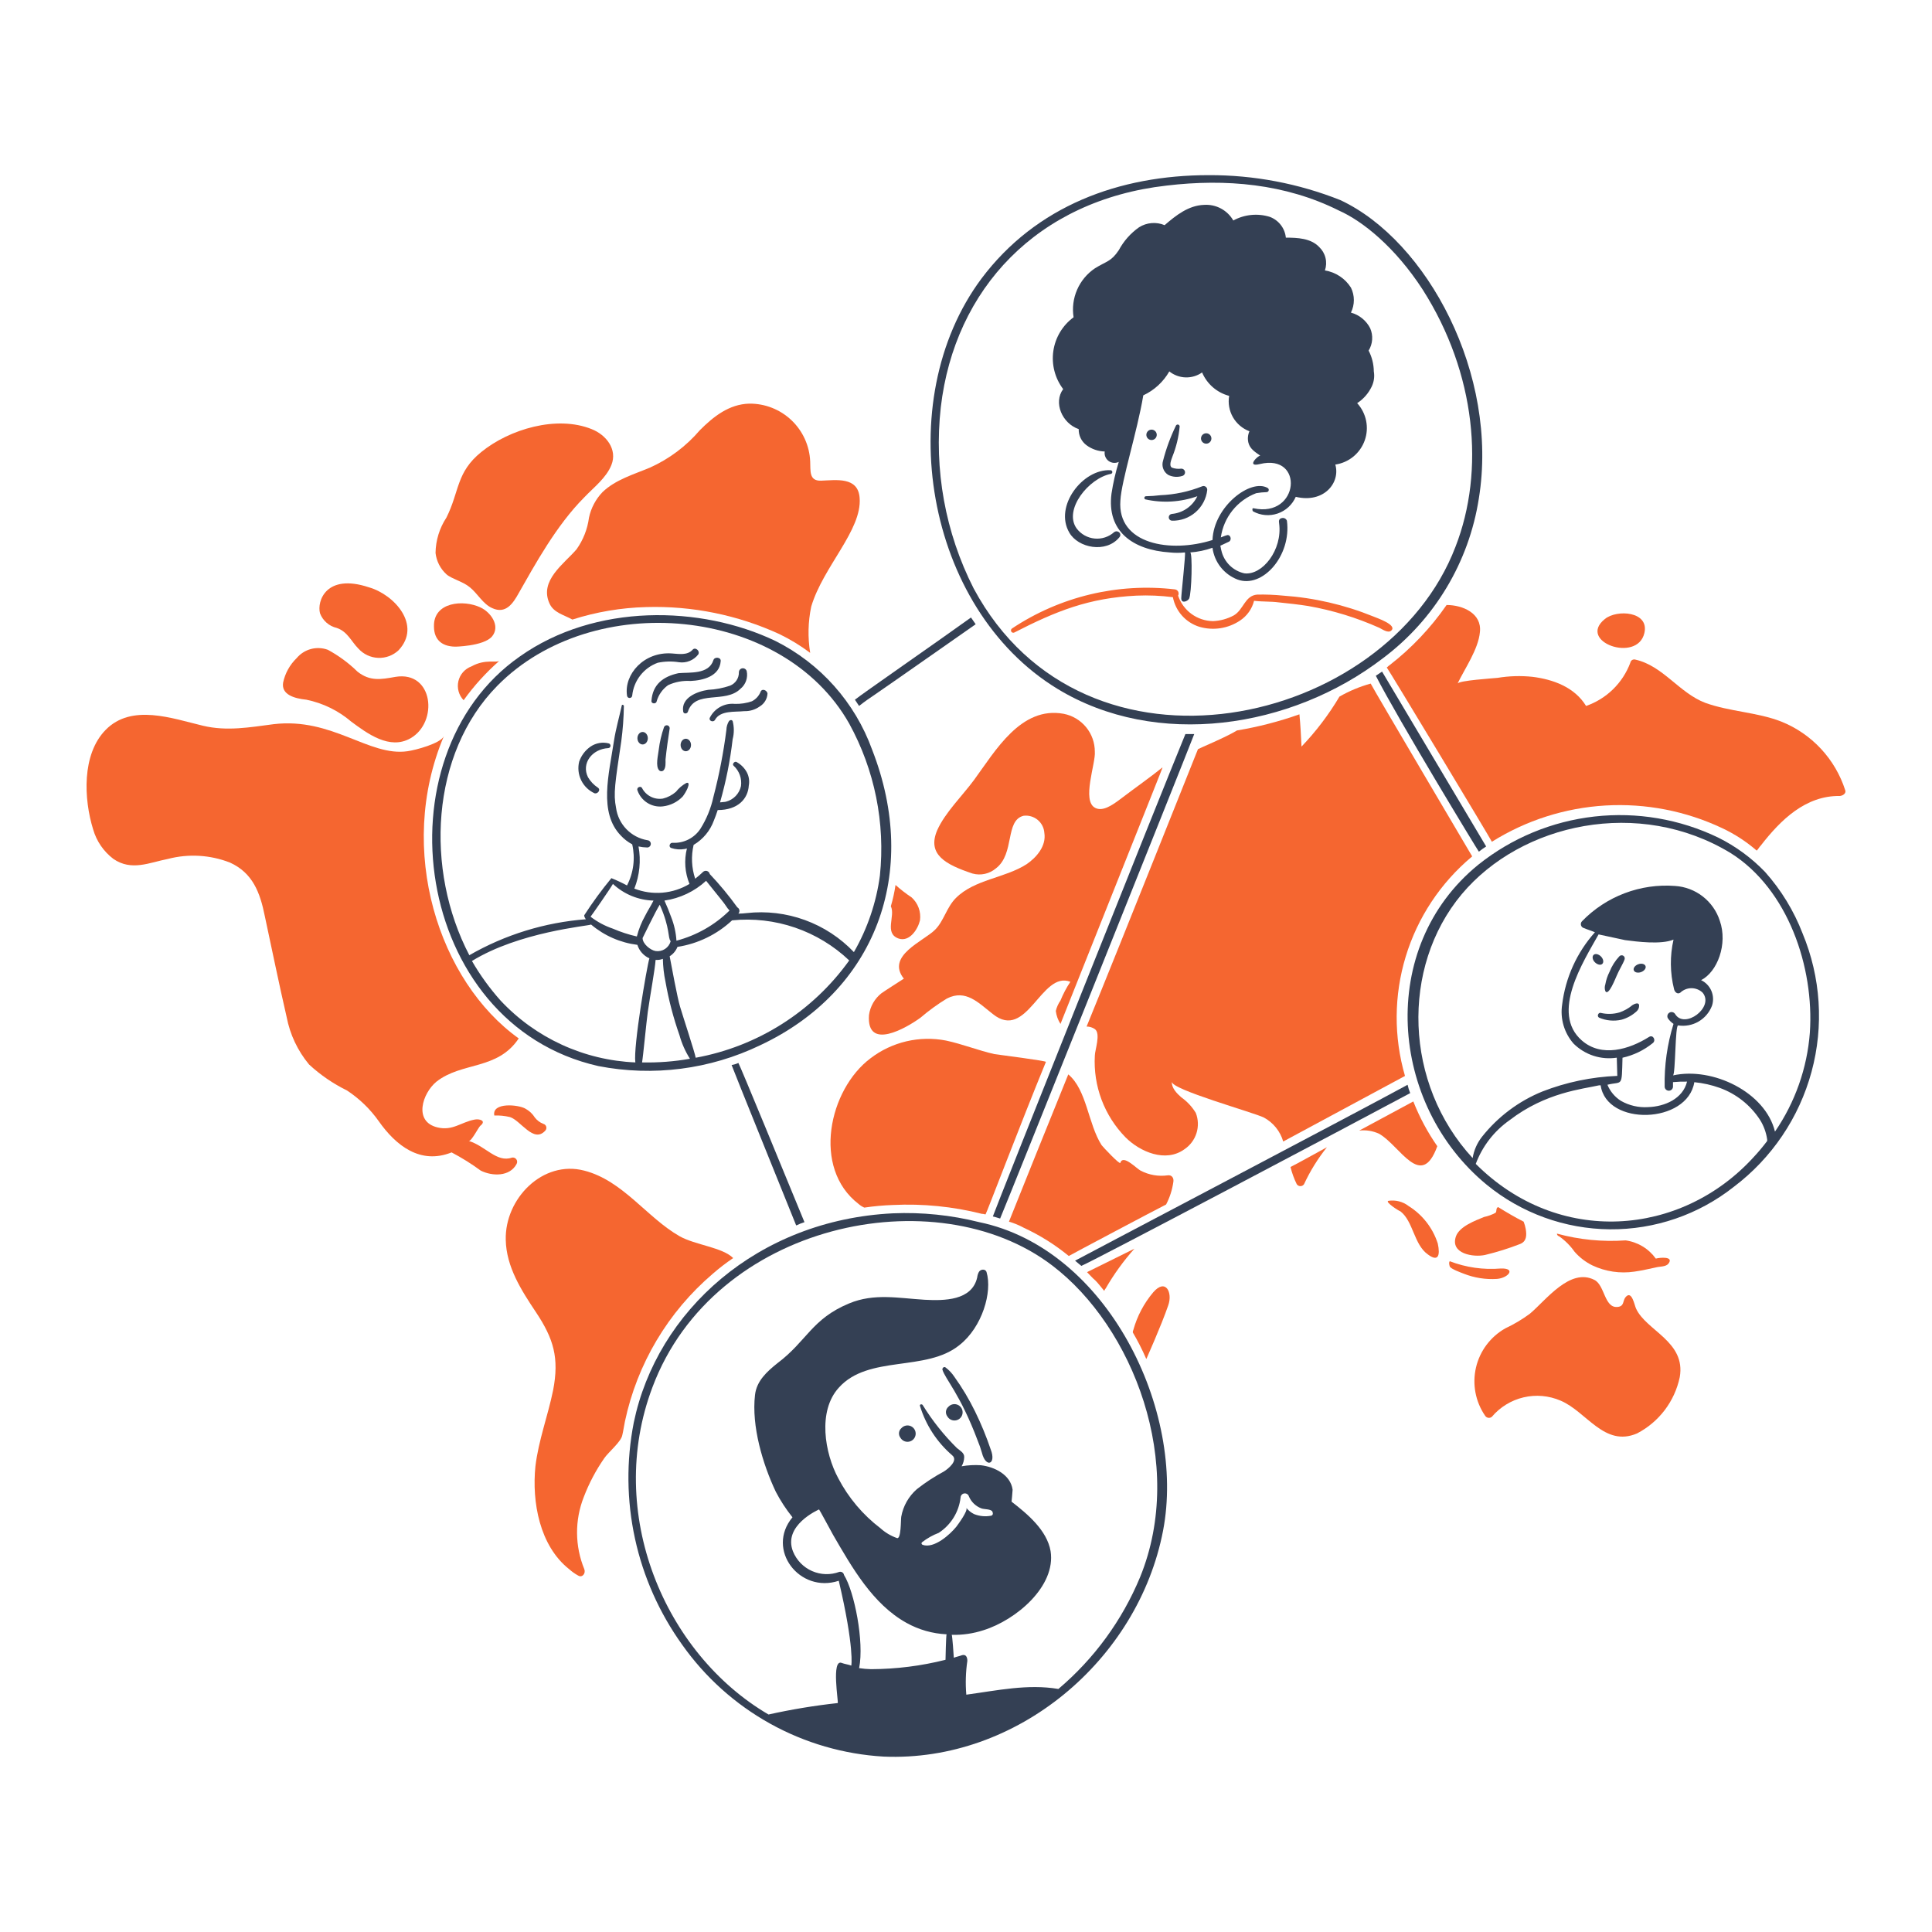 <svg width="200" height="200" viewBox="0 0 200 200" fill="none" xmlns="http://www.w3.org/2000/svg">
<path d="M66.901 62.844C71.652 62.703 76.372 63.662 80.692 65.646C81.811 66.188 82.876 66.838 83.87 67.585C83.61 65.995 83.647 64.371 83.978 62.794C85.214 58.638 89.259 54.873 88.988 51.535C88.827 49.331 86.564 49.703 85.001 49.758C83.708 49.811 83.924 48.679 83.87 47.764C83.802 46.144 83.105 44.614 81.929 43.498C80.753 42.383 79.189 41.768 77.567 41.784C75.467 41.838 73.851 43.131 72.45 44.532C71.034 46.192 69.266 47.517 67.275 48.41C65.605 49.111 63.719 49.649 62.372 50.942C61.669 51.675 61.185 52.589 60.972 53.582C60.818 54.766 60.375 55.893 59.683 56.865C58.39 58.374 55.804 60.097 56.882 62.468C57.312 63.437 58.39 63.652 59.252 64.137C61.727 63.345 64.303 62.91 66.901 62.844Z" fill="#F56630"/>
<path d="M45.95 76.205C45.626 76.959 42.987 77.659 42.179 77.767C38.185 78.337 34.416 74.25 28.334 74.966C25.856 75.288 23.486 75.72 21.007 75.127C17.83 74.373 13.628 72.811 10.934 75.558C8.452 78.09 8.671 82.723 9.638 85.847C9.987 87.07 10.724 88.147 11.738 88.914C13.623 90.207 15.455 89.292 17.393 88.914C19.516 88.362 21.759 88.494 23.803 89.292C26.174 90.369 26.928 92.416 27.413 94.839C28.167 98.341 28.867 101.789 29.675 105.29C30.021 107.094 30.818 108.78 31.992 110.193C33.164 111.277 34.487 112.184 35.921 112.886C37.205 113.731 38.32 114.809 39.207 116.064C40.985 118.596 43.52 120.59 46.749 119.296C47.8 119.849 48.809 120.479 49.766 121.182C50.95 121.774 52.783 121.829 53.483 120.482C53.523 120.407 53.541 120.322 53.535 120.237C53.529 120.152 53.499 120.071 53.447 120.003C53.397 119.934 53.327 119.882 53.247 119.853C53.167 119.823 53.081 119.817 52.998 119.835C51.422 120.388 50.266 118.634 48.527 118.11C48.796 118.163 49.497 116.763 49.711 116.548C50.412 116.009 49.604 115.792 49.119 115.901C47.719 116.17 46.856 117.086 45.294 116.71C42.763 116.116 43.732 113.154 45.187 111.969C47.822 109.902 51.501 110.795 53.698 107.497C45.479 101.629 40.967 88.021 45.95 76.205Z" fill="#F56630"/>
<path d="M51.709 68.393C51.435 68.667 50.266 68.172 48.801 68.986C48.467 69.11 48.168 69.314 47.932 69.582C47.697 69.849 47.531 70.171 47.451 70.519C47.371 70.866 47.379 71.228 47.473 71.571C47.568 71.915 47.746 72.23 47.993 72.487C49.072 70.986 50.319 69.612 51.709 68.393Z" fill="#F56630"/>
<path d="M31.724 72.434C33.435 72.787 35.028 73.567 36.357 74.7C38.026 75.939 40.344 77.662 42.498 76.425C45.407 74.755 44.868 69.421 40.936 70.068C39.428 70.338 38.297 70.548 37.007 69.529C36.095 68.635 35.063 67.874 33.94 67.267C33.378 67.06 32.766 67.032 32.188 67.186C31.609 67.341 31.093 67.67 30.709 68.13C30 68.815 29.512 69.697 29.308 70.662C29.106 71.912 30.465 72.304 31.724 72.434Z" fill="#F56630"/>
<path d="M34.849 65C35.98 65.376 36.357 66.4 37.111 67.154C37.372 67.439 37.686 67.67 38.036 67.833C38.386 67.996 38.765 68.087 39.151 68.102C39.537 68.118 39.922 68.056 40.284 67.921C40.646 67.786 40.977 67.58 41.259 67.316C43.684 64.729 40.828 61.552 38.192 60.799C33.74 59.316 32.791 62.254 33.129 63.493C33.271 63.867 33.502 64.199 33.803 64.462C34.104 64.725 34.46 64.909 34.849 65Z" fill="#F56630"/>
<path d="M46.215 59.451C46.714 59.908 47.933 60.2 48.639 60.797C49.447 61.444 49.986 62.523 50.955 62.953C52.356 63.599 53.111 62.468 53.703 61.391C55.326 58.55 57.569 54.401 60.491 51.478C61.461 50.454 62.753 49.485 63.292 48.138C63.939 46.522 62.753 45.014 61.245 44.422C57.636 42.967 52.733 44.422 49.825 46.791C47.214 48.9 47.581 50.847 46.215 53.579C45.497 54.667 45.106 55.938 45.087 57.242C45.183 58.091 45.584 58.876 46.215 59.451Z" fill="#F56630"/>
<path d="M50.955 65.861C51.818 64.784 50.794 63.383 49.771 62.898C47.993 62.036 44.868 62.306 44.923 64.838C44.923 66.346 45.892 66.993 47.346 66.938C46.753 66.938 50.081 66.955 50.955 65.861Z" fill="#F56630"/>
<path d="M56.45 117.038C56.501 116.984 56.536 116.917 56.553 116.845C56.569 116.772 56.566 116.697 56.544 116.626C56.523 116.555 56.483 116.491 56.428 116.44C56.374 116.39 56.307 116.354 56.235 116.338C55.894 116.204 55.596 115.981 55.372 115.692C55.133 115.308 54.799 114.992 54.403 114.776C53.702 114.344 50.901 114.075 51.17 115.476C51.714 115.457 52.258 115.511 52.787 115.637C53.904 115.98 55.246 118.4 56.45 117.038Z" fill="#F56630"/>
<path d="M64.692 147.15C65.955 141.185 69.156 135.806 73.796 131.851C74.463 131.27 75.165 130.731 75.898 130.235C74.796 129.123 71.977 128.889 70.349 127.973C66.955 126.033 64.477 122.208 60.491 121.185C56.178 120.053 52.249 124.093 52.356 128.35C52.41 131.151 53.972 133.575 55.481 135.838C57.312 138.585 57.905 140.578 57.258 143.918C56.72 146.558 55.75 149.093 55.427 151.784C55.049 155.5 55.858 160.025 58.929 162.449C59.208 162.7 59.515 162.917 59.844 163.097C60.275 163.366 60.652 162.88 60.491 162.449C59.504 160.054 59.484 157.37 60.437 154.961C60.975 153.553 61.68 152.215 62.538 150.976C62.969 150.329 64.315 149.251 64.423 148.551C64.531 148.121 64.588 147.637 64.692 147.15Z" fill="#F56630"/>
<path d="M169.362 135.458C169.2 135.135 168.931 133.52 168.284 134.274C167.961 134.65 168.178 135.244 167.422 135.296C166.075 135.405 166.129 133.034 165.052 132.495C162.52 131.203 160.041 134.597 158.371 135.997C157.579 136.582 156.731 137.088 155.839 137.506C155.077 137.935 154.413 138.517 153.888 139.216C153.364 139.915 152.991 140.716 152.793 141.568C152.596 142.419 152.578 143.303 152.74 144.161C152.903 145.02 153.243 145.836 153.739 146.556C153.774 146.613 153.822 146.661 153.878 146.698C153.934 146.735 153.998 146.76 154.064 146.77C154.13 146.78 154.198 146.776 154.263 146.758C154.328 146.74 154.388 146.708 154.439 146.664C155.288 145.66 156.438 144.955 157.719 144.654C158.999 144.353 160.342 144.472 161.55 144.993C164.244 146.125 166.075 149.842 169.469 148.387C170.589 147.804 171.567 146.98 172.331 145.974C173.095 144.968 173.626 143.805 173.887 142.569C174.542 138.867 170.404 137.758 169.362 135.458Z" fill="#F56630"/>
<path d="M161.174 127.704C161.174 127.767 161.195 127.828 161.234 127.877C161.273 127.926 161.328 127.96 161.389 127.974C162.018 128.414 162.565 128.961 163.006 129.59C163.519 130.172 164.141 130.648 164.837 130.991C166.195 131.634 167.714 131.859 169.2 131.637C169.955 131.529 170.655 131.367 171.409 131.205C171.786 131.098 172.433 131.152 172.702 130.829C173.348 130.021 171.786 130.182 171.409 130.29C171.043 129.78 170.578 129.35 170.04 129.026C169.503 128.702 168.906 128.49 168.284 128.404C165.892 128.572 163.488 128.336 161.174 127.704Z" fill="#F56630"/>
<path d="M155.086 124.957C154.817 125.064 154.979 125.388 154.817 125.55C154.444 125.749 154.045 125.893 153.632 125.98C152.717 126.358 151.1 126.95 150.723 127.974C150.077 129.805 152.555 130.178 153.739 129.912C154.967 129.617 156.172 129.24 157.349 128.782C158.049 128.512 158.049 127.865 157.942 127.22C157.895 126.962 157.823 126.709 157.726 126.465C156.865 126.034 155.948 125.492 155.086 124.957Z" fill="#F56630"/>
<path d="M145.821 124.85C145.526 124.621 145.187 124.456 144.826 124.363C144.465 124.271 144.089 124.253 143.72 124.311C143.343 124.417 144.851 125.388 144.958 125.388C146.306 126.411 146.359 128.838 147.814 129.859C148.891 130.668 149.107 129.967 148.838 128.727C148.322 127.119 147.253 125.745 145.821 124.85Z" fill="#F56630"/>
<path d="M154.979 132.392C156.164 132.287 156.972 131.26 155.355 131.315C153.561 131.465 151.756 131.208 150.076 130.56C149.968 130.721 150.023 130.883 150.076 131.099C150.184 131.368 151.262 131.746 151.532 131.853C152.626 132.286 153.804 132.47 154.979 132.392Z" fill="#F56630"/>
<path d="M115.977 82.723C115.093 83.394 114.145 84.016 113.39 83.638C111.936 82.939 113.445 79.006 113.336 77.82C113.34 76.891 113.019 75.99 112.429 75.273C111.838 74.555 111.016 74.067 110.104 73.891C105.687 73.083 103.048 77.716 100.839 80.733C99.653 82.349 97.822 84.126 97.014 85.958C95.955 88.46 97.883 89.498 100.677 90.429C101.094 90.544 101.533 90.555 101.956 90.461C102.379 90.368 102.772 90.171 103.101 89.891C105.073 88.383 104.015 84.935 105.956 84.449C106.216 84.416 106.479 84.436 106.731 84.509C106.982 84.582 107.216 84.705 107.418 84.872C107.62 85.038 107.786 85.245 107.905 85.478C108.024 85.711 108.095 85.966 108.111 86.227C108.326 87.574 107.303 88.759 106.279 89.459C104.016 90.914 100.892 91.021 98.953 92.961C97.984 93.931 97.714 95.331 96.798 96.247C95.613 97.433 91.681 98.941 93.566 101.311C93.566 101.311 91.465 102.657 91.249 102.819C90.542 103.378 90.078 104.189 89.957 105.082C89.687 108.853 93.886 106.374 95.29 105.351C96.15 104.614 97.069 103.947 98.037 103.358C99.976 102.388 101.27 103.789 102.778 104.974C106.334 107.83 107.787 100.449 110.804 101.634C110.398 102.244 110.055 102.894 109.781 103.574C109.553 103.899 109.389 104.265 109.296 104.651C109.354 105.13 109.52 105.591 109.781 105.997C120.131 80.006 120.34 79.536 120.34 79.44C119.308 80.286 117.442 81.61 115.977 82.723Z" fill="#F56630"/>
<path d="M191.018 81.807C190.505 80.207 189.646 78.74 188.5 77.51C187.355 76.281 185.952 75.32 184.392 74.696C181.915 73.726 179.059 73.673 176.527 72.757C173.834 71.733 172.163 68.932 169.308 68.286C169.251 68.267 169.191 68.26 169.131 68.266C169.072 68.272 169.015 68.292 168.963 68.322C168.912 68.353 168.868 68.395 168.835 68.444C168.801 68.494 168.779 68.55 168.769 68.609C168.381 69.645 167.77 70.583 166.979 71.356C166.187 72.129 165.235 72.717 164.19 73.08C163.006 71.141 160.797 70.333 158.641 70.064C157.439 69.938 156.225 69.974 155.032 70.171C154.547 70.225 151.047 70.44 150.885 70.763C151.639 69.201 153.039 67.208 153.201 65.43C153.417 63.491 151.423 62.629 149.751 62.629C148.106 65.002 146.108 67.109 143.826 68.878C143.718 68.932 143.665 69.04 143.556 69.094C143.805 69.405 154.438 87.044 154.438 87.14C157.978 84.922 162.02 83.631 166.19 83.386C170.36 83.142 174.525 83.951 178.301 85.739C179.586 86.345 180.783 87.125 181.856 88.056C182.018 87.894 182.125 87.679 182.287 87.517C184.334 84.877 186.92 82.342 190.475 82.399C190.856 82.346 191.125 82.079 191.018 81.807Z" fill="#F56630"/>
<path d="M113.337 109.281C113.25 110.834 113.487 112.389 114.034 113.845C114.582 115.301 115.427 116.628 116.516 117.739C118.023 119.247 120.664 120.377 122.602 118.977C123.2 118.578 123.644 117.987 123.86 117.301C124.076 116.615 124.051 115.876 123.789 115.207C123.402 114.57 122.889 114.02 122.28 113.59C121.849 113.214 121.256 112.62 121.311 111.974C121.202 112.782 129.768 115.152 130.845 115.692C131.325 115.952 131.748 116.306 132.09 116.731C132.432 117.156 132.686 117.645 132.838 118.169L145.444 111.382C144.27 107.34 144.297 103.043 145.522 99.016C146.747 94.989 149.118 91.406 152.344 88.702L152.398 88.649C152.344 88.541 142.27 71.518 141.893 70.764C140.764 71.077 139.678 71.529 138.661 72.111C137.553 73.98 136.235 75.716 134.732 77.286C134.678 76.155 134.625 75.082 134.517 73.946C132.415 74.691 130.252 75.25 128.052 75.616C126.921 76.316 124.174 77.448 124.012 77.555C123.501 78.801 116.65 96.064 112.484 106.268C112.793 106.266 113.094 106.36 113.347 106.537C113.969 107.006 113.337 108.721 113.337 109.281Z" fill="#F56630"/>
<path d="M133.592 120.809C133.743 121.424 133.96 122.02 134.239 122.587C134.281 122.649 134.337 122.7 134.402 122.736C134.468 122.771 134.542 122.789 134.616 122.789C134.691 122.789 134.765 122.771 134.83 122.736C134.896 122.7 134.952 122.649 134.993 122.587C135.627 121.221 136.423 119.937 137.363 118.761C136.071 119.462 134.832 120.162 133.592 120.809Z" fill="#F56630"/>
<path d="M146.306 114.021C144.42 115.045 142.589 116.015 140.703 117.038C141.402 116.955 142.111 117.067 142.75 117.361C144.905 118.546 147.114 123.287 148.788 118.654C147.783 117.212 146.95 115.657 146.306 114.021Z" fill="#F56630"/>
<path d="M93.028 97.159C94.16 97.537 95.021 96.191 95.237 95.274C95.297 94.839 95.25 94.395 95.1 93.983C94.95 93.569 94.701 93.199 94.375 92.904C93.789 92.513 93.231 92.081 92.705 91.612C92.595 92.357 92.433 93.093 92.22 93.816C92.717 94.819 91.488 96.616 93.028 97.159Z" fill="#F56630"/>
<path d="M97.93 107.718C96.573 107.455 95.175 107.482 93.829 107.797C92.483 108.113 91.218 108.71 90.12 109.55C85.807 112.782 84.032 120.917 88.88 124.633C89.057 124.79 89.257 124.917 89.473 125.011C90.455 124.865 91.444 124.775 92.436 124.741C95.535 124.589 98.639 124.898 101.647 125.657H101.701C101.809 125.657 101.917 125.711 102.025 125.711C102.121 125.615 105.692 116.197 108.273 109.927C108.327 109.819 103.318 109.173 102.94 109.12C101.271 108.742 99.605 108.075 97.93 107.718Z" fill="#F56630"/>
<path d="M120.879 121.671C119.918 121.805 118.938 121.635 118.078 121.186C117.647 120.97 116.246 119.461 115.976 120.378C115.924 120.594 114.2 118.761 114.038 118.547C112.627 116.342 112.517 112.825 110.588 111.22C109.725 113.321 104.609 126.034 104.447 126.465C104.989 126.624 105.513 126.841 106.009 127.111C107.67 127.881 109.227 128.859 110.641 130.021C110.696 129.967 119.745 125.173 120.715 124.688C121.103 123.947 121.358 123.145 121.47 122.317C121.525 121.886 121.255 121.612 120.879 121.671Z" fill="#F56630"/>
<path d="M112.529 131.69C112.799 131.959 113.068 132.283 113.392 132.553C113.716 132.876 113.985 133.253 114.308 133.63C114.349 133.533 114.404 133.442 114.47 133.361C115.315 131.898 116.308 130.527 117.432 129.267C115.717 130.127 114.088 130.913 112.529 131.69Z" fill="#F56630"/>
<path d="M118.617 140.579C118.617 140.633 118.67 140.633 118.67 140.687C118.706 140.58 120.194 137.286 120.933 135.138C121.418 133.791 120.664 132.283 119.371 133.791C118.419 134.923 117.721 136.245 117.324 137.67C117.28 137.753 117.262 137.846 117.27 137.939C117.772 138.791 118.222 139.673 118.617 140.579Z" fill="#F56630"/>
<path d="M170.224 65.538C170.762 63.276 167.369 63.06 166.13 64.084C163.233 66.425 169.493 68.67 170.224 65.538Z" fill="#F56630"/>
<path d="M90.658 71.841C91.589 71.216 100.301 65.107 101.001 64.622C100.84 64.407 100.678 64.137 100.517 63.923C97.23 66.293 89.15 71.895 88.5 72.434C88.662 72.649 88.769 72.865 88.931 73.08C89.473 72.649 90.075 72.232 90.658 71.841Z" fill="#344054"/>
<path d="M83.278 126.519C81.392 121.94 76.597 110.25 76.436 110.036C76.214 110.139 75.978 110.212 75.736 110.251C75.79 110.467 81.985 125.766 82.415 126.843H82.469C82.729 126.712 83 126.604 83.278 126.519Z" fill="#344054"/>
<path d="M122.713 75.989C120.073 82.399 103.32 124.417 102.779 125.927C103.048 125.98 103.318 126.088 103.533 126.142C104.123 124.786 122.46 79.02 123.627 75.989H122.713Z" fill="#344054"/>
<path d="M153.092 88.164C153.334 87.971 153.585 87.791 153.846 87.625C153.838 87.609 143.37 70.041 143.071 69.524C142.856 69.686 142.641 69.794 142.425 69.955C144.754 74.5 152.996 88.068 153.092 88.164Z" fill="#344054"/>
<path d="M145.983 113.159C145.868 112.88 145.778 112.591 145.713 112.296C141.401 114.666 111.559 130.343 111.29 130.505C111.506 130.666 111.72 130.881 111.937 131.043C112.717 130.784 140.05 116.342 145.983 113.159Z" fill="#344054"/>
<path d="M177.873 86.709C173.891 84.788 169.446 84.031 165.052 84.527C160.658 85.022 156.494 86.75 153.039 89.51C142.51 98.065 143.803 114.339 153.901 122.641C157.502 125.59 162.003 127.219 166.657 127.258C171.311 127.297 175.839 125.744 179.489 122.856C183.414 119.89 186.242 115.703 187.53 110.954C188.817 106.205 188.49 101.164 186.6 96.621C185.7 94.286 184.386 92.133 182.72 90.265C181.321 88.81 179.681 87.607 177.873 86.709ZM152.77 120.485C153.454 118.659 154.675 117.082 156.271 115.961C160.023 113.075 163.842 112.741 165.538 112.352H165.699C166.307 116.61 174.69 116.367 175.396 112.028C176.297 112.116 177.183 112.315 178.035 112.621C179.737 113.239 181.192 114.391 182.183 115.906C182.576 116.528 182.833 117.226 182.937 117.953V118.115C182.5 118.696 182.033 119.253 181.537 119.785C174.026 128.022 161.339 129.054 152.77 120.485ZM167.961 109.496C169.105 109.241 170.175 108.725 171.086 107.988C171.463 107.718 171.14 107.072 170.709 107.342C168.662 108.634 165.807 109.496 163.76 107.718C160.474 104.864 163.921 99.53 165.485 96.729C165.485 96.729 167.962 97.268 168.231 97.321C169.471 97.482 171.949 97.806 173.242 97.268C172.859 98.954 172.877 100.707 173.295 102.385C173.349 102.655 173.619 102.978 173.942 102.762C174.254 102.464 174.669 102.297 175.1 102.297C175.532 102.297 175.947 102.464 176.258 102.762C177.498 104.271 174.373 106.587 173.404 104.966C173.343 104.873 173.249 104.806 173.141 104.78C173.033 104.754 172.919 104.77 172.823 104.825C172.726 104.88 172.654 104.97 172.622 105.077C172.59 105.183 172.6 105.298 172.649 105.397C172.804 105.633 173.006 105.835 173.242 105.991C172.589 108.1 172.279 110.3 172.325 112.507C172.333 112.617 172.381 112.719 172.461 112.794C172.541 112.869 172.647 112.911 172.757 112.911C172.866 112.911 172.972 112.869 173.052 112.794C173.132 112.719 173.181 112.617 173.188 112.507V112.022C173.671 111.978 174.157 111.96 174.643 111.969C174.211 113.746 172.325 114.556 170.602 114.609C169.625 114.671 168.652 114.446 167.801 113.962C167.171 113.565 166.681 112.981 166.4 112.292C167.981 111.903 167.877 112.639 167.961 109.496ZM187.355 106.909C187.073 110.579 185.828 114.109 183.745 117.144C182.758 113.062 177.288 110.416 173.187 111.326C173.456 111.218 173.403 106.046 173.726 106.151C174.455 106.263 175.202 106.12 175.839 105.748C176.477 105.375 176.967 104.795 177.227 104.104C177.392 103.601 177.368 103.056 177.16 102.57C176.951 102.084 176.573 101.69 176.096 101.463C177.779 100.622 178.875 97.721 178.035 95.322C177.715 94.325 177.101 93.448 176.275 92.804C175.449 92.16 174.448 91.78 173.403 91.713C171.625 91.578 169.839 91.837 168.173 92.47C166.506 93.103 164.999 94.096 163.76 95.377C163.709 95.431 163.674 95.498 163.658 95.57C163.641 95.643 163.644 95.718 163.666 95.789C163.688 95.86 163.728 95.924 163.782 95.974C163.836 96.025 163.903 96.06 163.975 96.077C164.352 96.239 164.73 96.346 165.106 96.508C163.237 98.599 162.053 101.212 161.713 103.996C161.603 104.715 161.653 105.45 161.857 106.148C162.062 106.846 162.417 107.49 162.897 108.037C163.477 108.611 164.184 109.042 164.96 109.295C165.737 109.547 166.562 109.614 167.369 109.49C167.369 109.598 167.423 111.268 167.423 111.376C164.765 111.481 162.144 112.027 159.666 112.992C157.214 113.989 155.061 115.604 153.417 117.678C152.912 118.319 152.578 119.077 152.447 119.883C145.355 112.216 144.985 100.153 151.316 92.57C157.49 85.204 169.673 82.536 179.166 88.314C185.092 92.046 187.82 100.123 187.355 106.909Z" fill="#344054"/>
<path d="M167.85 105.563C168.432 105.403 168.967 105.108 169.412 104.701C169.498 104.628 169.566 104.537 169.613 104.434C169.659 104.332 169.683 104.221 169.681 104.108C169.681 103.677 169.143 103.946 168.982 104.054C168.584 104.388 168.127 104.644 167.634 104.809C167.021 104.987 166.372 105.006 165.749 104.863C165.48 104.754 165.264 105.186 165.534 105.347C166.264 105.661 167.074 105.736 167.85 105.563Z" fill="#344054"/>
<path d="M167.638 98.992C167.199 99.461 166.851 100.01 166.615 100.608C166.407 101.015 166.262 101.45 166.183 101.9C166.103 102.127 166.103 102.374 166.183 102.601C166.506 103.193 167.262 101.2 167.369 100.984C167.578 100.46 168.04 99.732 168.177 99.315C168.201 99.245 168.2 99.17 168.175 99.101C168.149 99.031 168.101 98.973 168.038 98.935C167.975 98.897 167.901 98.882 167.828 98.893C167.755 98.903 167.688 98.938 167.638 98.992Z" fill="#344054"/>
<path d="M101.378 126.519C98.457 125.783 95.445 125.474 92.436 125.603C78.421 126.292 67.998 135.731 65.608 147.261C64.829 151.234 64.872 155.324 65.734 159.28C66.595 163.235 68.258 166.972 70.618 170.261C73.001 173.634 76.113 176.427 79.723 178.431C83.333 180.436 87.348 181.602 91.471 181.842C105.261 182.434 117.814 171.875 120.399 158.458C122.789 146.036 114.639 129.268 101.378 126.519ZM118.024 163.259C116.167 167.738 113.267 171.709 109.566 174.841C106.388 174.302 103.21 175.002 100.032 175.432C99.933 174.265 99.969 173.09 100.139 171.932C100.139 171.609 100.032 171.231 99.6 171.339C99.331 171.447 99.008 171.5 98.738 171.609C98.738 171.447 98.576 169.238 98.522 169.238C99.637 169.267 100.749 169.105 101.808 168.759C105.196 167.704 109.331 164.202 108.757 160.57C108.381 158.415 106.387 156.745 104.717 155.452C104.717 155.452 104.825 154.375 104.825 154.213C104.61 152.651 102.939 151.843 101.539 151.681C100.873 151.636 100.203 151.673 99.546 151.789C99.716 151.494 99.809 151.16 99.815 150.819C99.815 150.388 99.384 150.173 99.061 149.903C97.702 148.56 96.508 147.059 95.505 145.432C95.398 145.324 95.183 145.378 95.236 145.54C95.841 147.528 97 149.303 98.576 150.657C99.223 151.196 98.145 152.059 97.713 152.328C96.728 152.856 95.791 153.468 94.912 154.159C94.064 154.899 93.493 155.906 93.296 157.014C93.242 157.338 93.296 159.33 92.865 159.223C92.227 159.001 91.641 158.652 91.14 158.199C89.324 156.816 87.834 155.051 86.777 153.028C85.376 150.441 84.622 146.079 86.831 143.654C89.905 140.218 95.869 142.056 99.328 139.237C101.691 137.376 102.739 133.732 102.129 131.695C102.021 131.318 101.483 131.372 101.322 131.695C101.236 131.863 101.181 132.046 101.16 132.234C100.621 134.658 97.71 134.658 95.719 134.551C93.025 134.389 90.493 133.85 87.908 134.927C84.02 136.536 83.538 138.824 80.474 141.122C79.397 141.985 78.319 142.954 78.158 144.409C77.783 147.627 78.954 151.562 80.312 154.429C80.799 155.363 81.377 156.247 82.037 157.069C79.25 160.412 82.784 164.989 86.829 163.64C88.472 170.625 88.132 172.517 88.121 172.421C87.852 172.314 87.421 172.259 87.152 172.152C86.021 171.666 86.829 176.3 86.72 176.3C84.312 176.563 81.921 176.959 79.556 177.485C68.785 171.18 62.626 156.616 67.543 143.6C73.93 126.567 96.885 121.832 108.915 130.994C117.291 137.342 122.808 151.528 118.024 163.259ZM87.372 163.043C87.364 162.989 87.345 162.937 87.315 162.89C87.286 162.844 87.247 162.804 87.201 162.774C87.156 162.744 87.104 162.723 87.05 162.714C86.996 162.704 86.94 162.707 86.887 162.72C85.972 163.059 84.961 163.029 84.067 162.637C83.173 162.245 82.466 161.521 82.096 160.618C81.018 157.925 84.683 156.306 84.789 156.255C84.843 156.309 85.92 158.302 86.244 158.894C88.183 162.234 90.338 166.06 93.839 167.999C95.112 168.708 96.532 169.113 97.987 169.183C97.934 169.345 97.879 171.66 97.879 171.822C95.361 172.457 92.774 172.783 90.176 172.792C89.761 172.783 89.347 172.747 88.937 172.685C89.481 169.951 88.436 164.745 87.372 163.043ZM102.617 156.902C102.021 157.02 101.404 156.963 100.84 156.74C100.526 156.586 100.251 156.366 100.032 156.094C100.247 156.363 99.169 157.819 99.008 158.033C98.361 158.842 96.692 160.349 95.506 159.919C95.399 159.865 95.344 159.757 95.453 159.65C95.977 159.243 96.558 158.916 97.178 158.68C97.801 158.273 98.328 157.734 98.719 157.101C99.109 156.468 99.356 155.756 99.439 155.016C99.444 154.912 99.485 154.813 99.556 154.737C99.627 154.66 99.722 154.611 99.825 154.598C99.929 154.585 100.033 154.61 100.12 154.666C100.208 154.723 100.272 154.809 100.302 154.909C100.421 155.192 100.598 155.449 100.82 155.662C101.042 155.875 101.306 156.04 101.595 156.148C101.864 156.255 102.564 156.201 102.726 156.471C102.832 156.686 102.779 156.847 102.617 156.902Z" fill="#344054"/>
<path d="M102.563 150.06C102.11 148.717 101.571 147.404 100.947 146.131C100.332 144.87 99.611 143.662 98.793 142.522C98.545 142.149 98.235 141.821 97.876 141.552C97.714 141.445 97.553 141.607 97.553 141.768C97.835 142.756 99.391 144.282 101.216 149.147C101.384 149.551 101.528 149.965 101.647 150.386C102.047 151.998 103.162 151.6 102.563 150.06Z" fill="#344054"/>
<path d="M109.459 71.303C119.692 77.538 133.648 75.457 143.182 68.124C148.515 64.114 152.071 58.18 153.092 51.586C155.169 38.792 147.767 24.939 138.762 20.718C134.426 18.994 129.8 18.115 125.133 18.131C115.861 18.131 107.246 21.312 101.592 28.851C92.18 41.494 95.762 62.957 109.459 71.303ZM97.391 42.159C98.819 29.892 107.397 20.724 120.775 19.21C126.886 18.482 133.055 19.018 138.607 21.797C141.031 22.874 144.403 25.549 147.279 29.985C152.793 38.635 153.735 48.744 150.673 56.597C143.554 75.24 112.313 82.371 100.79 60.91C97.85 55.126 96.668 48.607 97.391 42.159Z" fill="#344054"/>
<path d="M122.118 44.152C122.119 44.108 122.104 44.064 122.077 44.029C122.051 43.993 122.013 43.968 121.971 43.955C121.928 43.943 121.882 43.945 121.841 43.961C121.799 43.977 121.764 44.006 121.741 44.044C121.17 45.217 120.719 46.444 120.394 47.708C120.312 47.975 120.32 48.263 120.418 48.526C120.515 48.788 120.696 49.012 120.933 49.161C121.385 49.385 121.907 49.424 122.388 49.27C122.479 49.246 122.558 49.19 122.61 49.111C122.663 49.033 122.684 48.938 122.671 48.845C122.658 48.751 122.61 48.666 122.538 48.605C122.466 48.545 122.374 48.513 122.28 48.515C121.953 48.56 121.62 48.523 121.31 48.407C120.987 48.193 121.256 47.599 121.364 47.276C121.766 46.277 122.021 45.225 122.118 44.152Z" fill="#344054"/>
<path d="M121.31 53.202C121.223 53.21 121.142 53.25 121.083 53.315C121.023 53.38 120.991 53.464 120.991 53.552C120.991 53.64 121.023 53.724 121.083 53.789C121.142 53.854 121.223 53.894 121.31 53.902C122.208 53.929 123.084 53.616 123.762 53.028C124.441 52.439 124.873 51.616 124.973 50.724C124.978 50.657 124.965 50.591 124.937 50.532C124.908 50.472 124.865 50.421 124.81 50.383C124.756 50.345 124.693 50.322 124.627 50.315C124.561 50.309 124.495 50.32 124.435 50.347C123.059 50.893 121.601 51.203 120.122 51.263C119.622 51.325 119.118 51.361 118.614 51.37C118.577 51.375 118.543 51.391 118.516 51.416C118.489 51.441 118.471 51.475 118.465 51.511C118.459 51.548 118.465 51.585 118.482 51.618C118.499 51.651 118.526 51.677 118.559 51.693C120.349 52.098 122.218 51.986 123.947 51.37C123.705 51.878 123.334 52.315 122.872 52.636C122.409 52.957 121.871 53.152 121.31 53.202Z" fill="#344054"/>
<path d="M111.668 44.422C111.659 44.744 111.727 45.064 111.868 45.355C112.008 45.645 112.217 45.898 112.476 46.091C113.023 46.495 113.681 46.721 114.361 46.738C114.331 46.922 114.353 47.111 114.424 47.284C114.495 47.456 114.611 47.606 114.761 47.718C114.911 47.828 115.089 47.896 115.275 47.913C115.461 47.931 115.648 47.897 115.815 47.815C115.483 48.89 115.231 49.989 115.061 51.101C114.558 55.001 117.26 56.932 121.099 57.188C121.618 57.242 122.141 57.242 122.661 57.188C122.768 57.188 122.283 61.501 122.283 61.929C122.283 62.522 122.93 62.252 123.092 61.983C123.361 61.498 123.469 57.135 123.199 57.191C123.99 57.134 124.769 56.971 125.516 56.706C125.612 57.436 125.903 58.127 126.358 58.705C126.813 59.283 127.416 59.728 128.103 59.992C130.697 60.951 133.704 57.525 133.222 53.905C133.182 53.801 133.104 53.715 133.004 53.665C132.904 53.615 132.789 53.605 132.682 53.636C132.413 53.69 132.359 53.905 132.413 54.174C132.788 56.928 130.661 59.6 128.804 59.349C128.225 59.219 127.695 58.928 127.275 58.508C126.856 58.089 126.564 57.558 126.434 56.98C126.38 56.818 126.38 56.657 126.325 56.495C126.649 56.334 126.919 56.225 127.242 56.064C127.565 55.849 127.349 55.255 126.972 55.417C126.757 55.471 126.541 55.579 126.38 55.633C126.524 54.612 126.94 53.648 127.584 52.843C128.229 52.037 129.077 51.419 130.042 51.054C130.398 50.992 130.758 50.955 131.12 50.946C131.17 50.944 131.218 50.926 131.257 50.895C131.296 50.863 131.324 50.82 131.336 50.771C131.348 50.723 131.344 50.672 131.325 50.626C131.305 50.579 131.271 50.541 131.228 50.516C129.492 49.504 125.647 52.41 125.518 55.902C121.173 57.284 115.633 56.353 115.983 51.808C116.089 49.762 117.725 44.692 118.353 40.926C119.487 40.4 120.428 39.534 121.047 38.448C121.525 38.831 122.114 39.048 122.726 39.068C123.337 39.087 123.939 38.908 124.44 38.556C124.691 39.147 125.074 39.673 125.56 40.093C126.045 40.513 126.621 40.817 127.242 40.98C127.112 41.74 127.25 42.521 127.633 43.19C128.017 43.858 128.621 44.372 129.342 44.644C129.174 45.015 129.136 45.432 129.234 45.828C129.396 46.475 129.935 46.798 130.474 47.176C130.312 47.067 128.912 48.414 130.419 48.038C135.053 46.906 134.514 53.641 129.773 52.617C129.612 52.563 129.612 52.833 129.72 52.94C130.105 53.151 130.53 53.279 130.967 53.317C131.405 53.355 131.845 53.301 132.261 53.159C132.676 53.017 133.058 52.79 133.381 52.493C133.704 52.195 133.961 51.834 134.137 51.432C137.07 52.13 138.777 49.949 138.231 48.092C138.917 47.992 139.563 47.706 140.1 47.266C140.636 46.826 141.042 46.248 141.275 45.594C141.508 44.941 141.558 44.236 141.42 43.556C141.282 42.876 140.962 42.247 140.493 41.735C141.145 41.31 141.667 40.713 142.002 40.01C142.234 39.525 142.309 38.979 142.217 38.448C142.209 37.698 142.024 36.96 141.679 36.294C141.891 35.949 142.016 35.559 142.044 35.156C142.072 34.752 142.002 34.348 141.84 33.978C141.639 33.584 141.358 33.236 141.015 32.958C140.672 32.68 140.274 32.476 139.848 32.361C140.047 31.959 140.151 31.516 140.151 31.067C140.151 30.618 140.047 30.175 139.848 29.773C139.55 29.303 139.156 28.901 138.692 28.595C138.227 28.288 137.703 28.084 137.154 27.996C137.299 27.577 137.32 27.126 137.215 26.696C137.11 26.266 136.883 25.875 136.561 25.571C135.699 24.656 134.299 24.602 133.111 24.602C133.063 24.122 132.881 23.666 132.586 23.285C132.291 22.904 131.894 22.613 131.442 22.447C130.82 22.255 130.166 22.189 129.518 22.254C128.87 22.318 128.242 22.513 127.671 22.825C127.369 22.3 126.926 21.871 126.393 21.585C125.86 21.3 125.257 21.169 124.653 21.208C123.037 21.261 121.745 22.285 120.56 23.309C120.135 23.13 119.673 23.056 119.214 23.094C118.754 23.131 118.31 23.279 117.92 23.524C117.043 24.139 116.324 24.951 115.819 25.895C115.017 27.096 114.573 27.012 113.341 27.78C112.53 28.327 111.892 29.094 111.502 29.991C111.111 30.888 110.985 31.878 111.137 32.844C110.573 33.258 110.098 33.78 109.738 34.379C109.379 34.978 109.142 35.643 109.041 36.335C108.941 37.027 108.979 37.732 109.154 38.408C109.329 39.085 109.636 39.721 110.059 40.278C109.028 41.674 109.944 43.828 111.668 44.422Z" fill="#344054"/>
<path d="M115.008 49.054C115.053 49.042 115.092 49.013 115.118 48.974C115.143 48.935 115.154 48.888 115.147 48.842C115.14 48.795 115.117 48.753 115.081 48.723C115.045 48.692 115 48.676 114.953 48.677C112.087 48.526 109.089 52.407 110.698 55.141C111.604 56.726 114.488 57.304 115.873 55.626C116.197 55.249 115.711 54.818 115.334 55.088C115.061 55.332 114.741 55.517 114.393 55.63C114.045 55.744 113.677 55.785 113.312 55.749C112.948 55.714 112.595 55.603 112.275 55.424C111.956 55.245 111.677 55.002 111.456 54.71C110.056 52.771 112.717 49.483 115.008 49.054Z" fill="#344054"/>
<path d="M142.157 63.814C139.184 62.607 136.039 61.88 132.838 61.66C131.943 61.57 131.044 61.534 130.144 61.552C128.853 61.66 128.744 63.114 127.721 63.707C127.057 64.066 126.32 64.268 125.565 64.299C124.765 64.287 123.988 64.026 123.341 63.554C122.695 63.081 122.211 62.419 121.956 61.66C121.991 61.598 122.01 61.528 122.012 61.457C122.013 61.386 121.997 61.315 121.966 61.251C121.934 61.188 121.887 61.133 121.829 61.091C121.771 61.05 121.704 61.023 121.633 61.013C115.712 60.32 109.737 61.752 104.773 65.053C104.72 65.085 104.681 65.134 104.664 65.193C104.647 65.251 104.652 65.314 104.679 65.369C104.707 65.424 104.753 65.466 104.811 65.487C104.868 65.509 104.931 65.508 104.987 65.485C109.34 63.249 112.728 61.9 117.647 61.66C118.906 61.606 120.168 61.66 121.418 61.821C121.554 62.533 121.882 63.195 122.366 63.736C122.85 64.276 123.472 64.674 124.165 64.888C124.87 65.094 125.612 65.142 126.338 65.031C127.064 64.919 127.756 64.65 128.367 64.242C129.09 63.765 129.609 63.035 129.821 62.195C130.684 62.302 131.546 62.248 132.353 62.356C133.377 62.464 134.4 62.571 135.42 62.733C137.963 63.181 140.442 63.941 142.799 64.996C143.123 65.157 143.715 65.588 144.038 65.265C144.636 64.677 142.535 63.976 142.157 63.814Z" fill="#F56630"/>
<path d="M61.571 82.13C61.894 82.184 62.218 81.753 61.894 81.538C61.474 81.262 61.124 80.893 60.87 80.46C60.153 79.023 61.296 77.532 62.972 77.444C63.03 77.439 63.084 77.415 63.126 77.375C63.167 77.335 63.194 77.281 63.2 77.224C63.206 77.166 63.192 77.108 63.16 77.06C63.129 77.011 63.081 76.976 63.026 76.959C62.706 76.876 62.373 76.862 62.048 76.917C61.723 76.973 61.413 77.097 61.14 77.282C60.588 77.662 60.173 78.21 59.955 78.844C59.797 79.494 59.872 80.179 60.167 80.78C60.462 81.38 60.959 81.858 61.571 82.13Z" fill="#344054"/>
<path d="M90.281 77.605C88.506 72.706 84.918 68.676 80.258 66.346C72.541 62.655 61.598 62.444 53.808 67.962C39.008 78.288 42.739 106.028 61.942 110.359C67.613 111.463 73.489 110.707 78.696 108.203C90.591 102.618 95.284 90.417 90.281 77.605ZM51.818 103.576C50.693 102.315 49.7 100.944 48.855 99.482C53.757 96.465 60.814 95.871 61.19 95.71C62.551 96.86 64.215 97.59 65.982 97.811C66.078 98.119 66.238 98.403 66.453 98.643C66.667 98.884 66.93 99.076 67.225 99.207C66.963 100.048 65.542 108.38 65.771 109.981C60.459 109.756 55.449 107.459 51.818 103.576ZM69.429 97.429C69.339 97.761 69.13 98.049 68.843 98.237C68.555 98.426 68.208 98.502 67.867 98.452C67.335 98.364 66.521 97.714 66.521 97.106C66.537 97.09 67.893 94.265 68.298 93.656C69.399 96.127 69.113 97.109 69.429 97.429ZM68.783 93.228C70.394 92.996 71.897 92.282 73.096 91.18C74.789 93.292 74.911 93.416 75.144 93.771C75.252 93.945 75.378 94.108 75.52 94.256C73.993 95.759 72.099 96.836 70.026 97.38C69.974 96.549 69.792 95.73 69.487 94.955C69.272 94.358 69.052 93.82 68.783 93.228ZM66.79 94.79C66.409 95.467 66.12 96.191 65.927 96.944C65.078 96.752 64.249 96.481 63.45 96.136C62.615 95.853 61.833 95.434 61.134 94.897C61.22 94.81 63.208 91.948 63.45 91.503C64.593 92.573 66.087 93.186 67.651 93.228C67.386 93.771 67.059 94.25 66.79 94.79ZM66.466 109.981C66.562 109.502 66.912 105.797 67.059 104.755C67.306 103.014 67.808 100.314 67.867 99.368C68.123 99.39 68.381 99.353 68.621 99.26C68.635 100.057 68.725 100.851 68.891 101.631C69.223 103.517 69.709 105.373 70.345 107.18C70.584 108.036 70.947 108.853 71.422 109.603C69.788 109.892 68.125 110.018 66.466 109.981ZM87.911 99.425C84.121 104.719 78.421 108.331 72.017 109.497C71.963 109.065 70.67 105.133 70.401 104.217C70.132 103.354 69.485 99.853 69.323 98.992C69.689 98.763 69.972 98.423 70.132 98.021C72.249 97.694 74.219 96.737 75.786 95.275C77.986 95.053 80.209 95.309 82.302 96.025C84.394 96.742 86.307 97.901 87.911 99.425ZM88.395 98.562C86.983 97.079 85.246 95.942 83.32 95.241C81.395 94.54 79.334 94.294 77.298 94.522C77.012 94.558 76.724 94.575 76.436 94.576C76.479 94.53 76.512 94.474 76.53 94.414C76.549 94.353 76.553 94.289 76.543 94.226C76.532 94.164 76.507 94.104 76.47 94.053C76.433 94.001 76.384 93.959 76.328 93.93C75.456 92.716 74.502 91.564 73.473 90.48C73.458 90.406 73.424 90.338 73.373 90.283C73.323 90.228 73.258 90.187 73.187 90.165C73.115 90.142 73.039 90.14 72.966 90.158C72.893 90.175 72.826 90.212 72.773 90.264C72.517 90.513 72.247 90.747 71.965 90.965C71.589 89.835 71.533 88.623 71.803 87.463C72.777 86.889 73.52 85.994 73.904 84.931C74.033 84.626 74.164 84.26 74.296 83.857C76.423 83.857 77.434 82.663 77.514 81.322C77.606 80.844 77.53 80.35 77.298 79.922C77.058 79.493 76.703 79.138 76.275 78.897C76.06 78.737 75.736 79.114 75.951 79.275C76.238 79.538 76.456 79.867 76.587 80.233C76.719 80.599 76.759 80.991 76.706 81.376C76.621 81.764 76.43 82.12 76.154 82.406C75.878 82.691 75.528 82.894 75.144 82.993C75.014 83.027 74.76 83.028 74.538 83.061C75.151 80.922 75.588 78.737 75.843 76.528C76.005 75.91 76.005 75.26 75.843 74.642C75.736 74.481 75.574 74.534 75.467 74.642C75.297 74.918 75.204 75.234 75.196 75.558C74.898 77.901 74.448 80.222 73.85 82.508C73.596 83.672 73.142 84.784 72.508 85.794C72.2 86.263 71.774 86.644 71.273 86.899C70.773 87.154 70.215 87.274 69.653 87.248C69.329 87.194 69.168 87.679 69.491 87.786C69.925 87.931 70.388 87.968 70.839 87.894C70.946 87.894 71.001 87.84 71.108 87.84C70.805 89.058 70.899 90.342 71.376 91.503C70.525 92.015 69.568 92.325 68.578 92.409C67.588 92.493 66.592 92.349 65.667 91.988C66.216 90.603 66.365 89.091 66.098 87.625C66.399 87.69 66.705 87.726 67.013 87.732C67.11 87.728 67.201 87.686 67.268 87.615C67.335 87.545 67.372 87.452 67.372 87.355C67.372 87.258 67.335 87.165 67.268 87.095C67.201 87.025 67.11 86.983 67.013 86.978C66.189 86.837 65.43 86.438 64.848 85.837C64.266 85.237 63.89 84.467 63.775 83.638C63.478 82.148 63.672 81.07 64.314 76.738C64.476 75.524 64.566 74.301 64.584 73.076C64.584 72.967 64.369 72.914 64.369 73.021C64.099 74.26 63.748 75.449 63.56 76.685C63.03 80.166 61.961 84.111 64.26 86.489C64.6 86.859 65.002 87.169 65.446 87.405C65.777 88.842 65.586 90.351 64.907 91.661C64.382 91.38 63.843 91.128 63.291 90.906C62.284 92.126 61.349 93.403 60.49 94.731C60.436 94.838 60.597 95.108 60.652 95.161C56.402 95.487 52.279 96.758 48.585 98.884C43.968 90.045 44.551 78.021 51.494 70.979C61.371 60.962 81.024 62.717 87.911 74.908C90.547 79.707 91.656 85.196 91.087 90.642C90.715 93.432 89.8 96.123 88.395 98.562Z" fill="#344054"/>
<path d="M71.049 81.053C70.631 81.281 70.264 81.593 69.972 81.969C69.585 82.306 69.123 82.546 68.625 82.668C68.198 82.738 67.76 82.671 67.374 82.477C66.987 82.284 66.671 81.974 66.47 81.591C66.362 81.322 65.878 81.484 65.985 81.807C66.166 82.346 66.528 82.806 67.009 83.111C67.489 83.415 68.06 83.544 68.625 83.476C69.406 83.384 70.131 83.022 70.675 82.453C70.874 82.189 71.043 81.902 71.176 81.599C71.329 81.226 71.34 80.956 71.049 81.053Z" fill="#344054"/>
<path d="M68.679 79.76C68.948 79.491 68.894 78.952 68.894 78.629C69.003 77.551 69.164 76.474 69.326 75.397C69.329 75.323 69.306 75.251 69.26 75.194C69.214 75.136 69.149 75.097 69.077 75.084C69.004 75.071 68.93 75.084 68.867 75.122C68.804 75.159 68.756 75.219 68.733 75.288C68.471 76.039 68.29 76.816 68.194 77.606C68.14 78.144 67.817 79.331 68.249 79.76C68.308 79.812 68.385 79.841 68.464 79.841C68.543 79.841 68.619 79.812 68.679 79.76Z" fill="#344054"/>
<path d="M64.908 72.002C64.912 72.071 64.942 72.136 64.992 72.183C65.042 72.23 65.109 72.256 65.177 72.256C65.246 72.256 65.313 72.23 65.363 72.183C65.413 72.136 65.443 72.071 65.447 72.002C65.524 71.246 65.812 70.526 66.279 69.926C66.746 69.325 67.373 68.869 68.088 68.609C68.813 68.457 69.56 68.439 70.292 68.555C70.666 68.608 71.047 68.561 71.397 68.419C71.747 68.277 72.053 68.045 72.285 67.746C72.5 67.37 71.961 66.938 71.692 67.267C71.153 67.859 70.292 67.698 69.537 67.644C66.656 67.446 64.584 69.805 64.908 72.002Z" fill="#344054"/>
<path d="M67.44 72.541C67.386 72.865 67.925 72.918 67.978 72.596C68.173 71.921 68.591 71.332 69.164 70.925C69.888 70.591 70.684 70.443 71.48 70.494C72.773 70.44 74.497 70.009 74.605 68.447C74.659 68.017 73.958 67.962 73.851 68.34C73.366 69.848 71.373 69.579 70.241 69.686C68.634 70.03 67.559 70.867 67.44 72.541Z" fill="#344054"/>
<path d="M70.726 73.673C70.773 73.943 71.157 73.888 71.211 73.673C71.952 71.373 75.082 72.871 76.652 71.303C76.919 71.087 77.12 70.801 77.234 70.478C77.348 70.154 77.37 69.806 77.298 69.47C77.269 69.377 77.209 69.296 77.126 69.243C77.044 69.191 76.945 69.169 76.848 69.182C76.751 69.195 76.662 69.242 76.596 69.314C76.531 69.387 76.493 69.481 76.49 69.579C76.499 69.878 76.417 70.173 76.253 70.423C76.089 70.674 75.852 70.868 75.574 70.979C74.845 71.231 74.082 71.376 73.311 71.41C72.181 71.572 70.474 72.224 70.726 73.673Z" fill="#344054"/>
<path d="M78.645 73.134C78.88 72.993 79.077 72.796 79.218 72.561C79.358 72.326 79.439 72.06 79.453 71.787C79.4 71.464 78.915 71.248 78.753 71.572C78.586 72.016 78.259 72.381 77.837 72.596C77.266 72.793 76.663 72.885 76.059 72.865C75.531 72.815 75 72.927 74.538 73.187C74.076 73.447 73.703 73.842 73.471 74.319C73.364 74.642 73.849 74.803 74.01 74.534C74.549 73.511 76.112 73.726 77.027 73.619C77.605 73.64 78.174 73.47 78.645 73.134Z" fill="#344054"/>
<path d="M124.327 45.39C124.327 45.533 124.384 45.67 124.485 45.771C124.586 45.872 124.723 45.929 124.866 45.929C125.009 45.929 125.146 45.872 125.247 45.771C125.348 45.67 125.404 45.533 125.404 45.39C125.404 45.248 125.348 45.111 125.247 45.01C125.146 44.908 125.009 44.852 124.866 44.852C124.723 44.852 124.586 44.908 124.485 45.01C124.384 45.111 124.327 45.248 124.327 45.39Z" fill="#344054"/>
<path d="M118.67 45.014C118.67 45.157 118.727 45.294 118.828 45.395C118.929 45.495 119.066 45.552 119.209 45.552C119.352 45.552 119.489 45.495 119.59 45.395C119.691 45.294 119.747 45.157 119.747 45.014C119.747 44.871 119.691 44.734 119.59 44.633C119.489 44.532 119.352 44.475 119.209 44.475C119.066 44.475 118.929 44.532 118.828 44.633C118.727 44.734 118.67 44.871 118.67 45.014Z" fill="#344054"/>
<path d="M70.457 77.121C70.457 77.206 70.471 77.29 70.498 77.368C70.525 77.447 70.564 77.518 70.614 77.578C70.664 77.638 70.724 77.686 70.789 77.718C70.854 77.751 70.924 77.768 70.995 77.768C71.066 77.768 71.136 77.751 71.201 77.718C71.267 77.686 71.326 77.638 71.376 77.578C71.426 77.518 71.466 77.447 71.493 77.368C71.52 77.29 71.534 77.206 71.534 77.121C71.534 76.949 71.477 76.785 71.376 76.663C71.275 76.542 71.138 76.474 70.995 76.474C70.852 76.474 70.715 76.542 70.614 76.663C70.513 76.785 70.457 76.949 70.457 77.121Z" fill="#344054"/>
<path d="M65.986 76.42C65.986 76.592 66.043 76.756 66.144 76.878C66.245 76.999 66.382 77.067 66.524 77.067C66.667 77.067 66.804 76.999 66.905 76.878C67.006 76.756 67.063 76.592 67.063 76.42C67.063 76.249 67.006 76.084 66.905 75.963C66.804 75.841 66.667 75.773 66.524 75.773C66.382 75.773 66.245 75.841 66.144 75.963C66.043 76.084 65.986 76.249 65.986 76.42Z" fill="#344054"/>
<path d="M93.32 147.835C93.44 147.704 93.599 147.614 93.774 147.578C93.949 147.542 94.131 147.563 94.294 147.636C94.456 147.71 94.591 147.833 94.68 147.989C94.768 148.144 94.805 148.323 94.786 148.5C94.766 148.678 94.691 148.845 94.572 148.977C94.452 149.109 94.293 149.2 94.118 149.237C93.944 149.274 93.762 149.254 93.599 149.182C93.436 149.109 93.3 148.986 93.21 148.832C93.097 148.684 93.045 148.497 93.065 148.312C93.085 148.126 93.177 147.955 93.32 147.835Z" fill="#344054"/>
<path d="M98.179 145.629C98.3 145.498 98.459 145.408 98.634 145.372C98.809 145.336 98.991 145.357 99.153 145.43C99.316 145.504 99.451 145.627 99.539 145.783C99.628 145.938 99.665 146.117 99.645 146.294C99.626 146.472 99.551 146.639 99.431 146.771C99.311 146.903 99.153 146.994 98.978 147.031C98.803 147.068 98.621 147.048 98.458 146.976C98.295 146.903 98.159 146.78 98.07 146.626C97.957 146.477 97.905 146.291 97.925 146.106C97.945 145.92 98.036 145.749 98.179 145.629Z" fill="#344054"/>
<path d="M169.588 99.821C169.924 99.698 170.259 99.78 170.344 100.003C170.428 100.226 170.221 100.507 169.886 100.63C169.55 100.752 169.215 100.672 169.13 100.448C169.046 100.225 169.253 99.943 169.588 99.821Z" fill="#344054"/>
<path d="M164.964 98.856C165.131 98.688 165.472 98.755 165.725 99.008C165.978 99.261 166.045 99.601 165.877 99.775C165.708 99.948 165.368 99.871 165.11 99.622C164.852 99.374 164.795 99.023 164.964 98.856Z" fill="#344054"/>
</svg>
